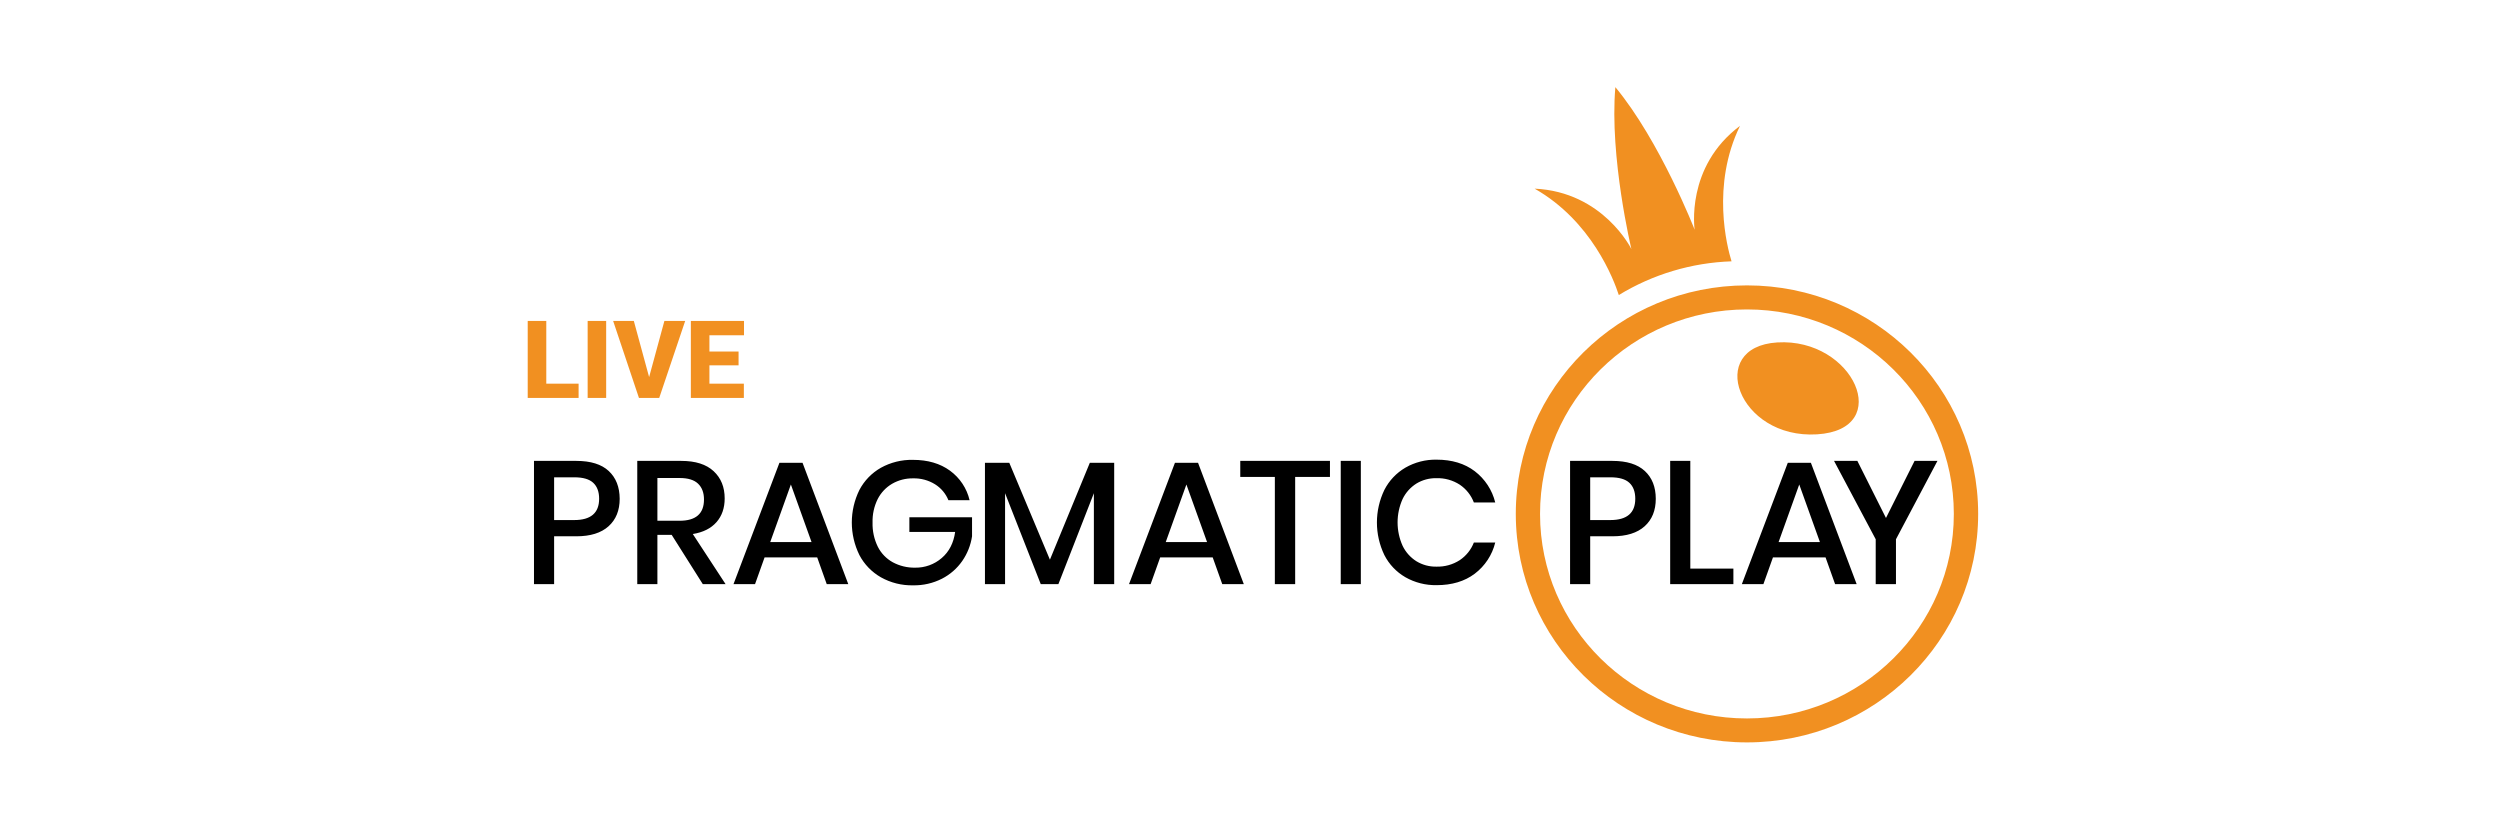 <svg width="300" height="100" viewBox="0 0 300 100" fill="none" xmlns="http://www.w3.org/2000/svg">
<g id="logo  B" clip-path="url(#clip0_0_2)">
<g id="Logo Active">
<g id="Group 20 Copy 3">
<g id="Group 64">
<g id="Group 63">
<path id="Vector" d="M213.272 41.092C204.661 41.621 208.527 52.706 218.047 52.121C227.359 51.549 222.446 40.529 213.272 41.092Z" fill="#F19021"/>
<path id="Vector_2" d="M209.637 34.246C194.316 34.246 181.895 46.522 181.895 61.667C181.895 76.811 194.316 89.088 209.637 89.088C224.958 89.088 237.379 76.811 237.379 61.667C237.379 46.522 224.958 34.246 209.637 34.246ZM209.637 86.214C195.925 86.216 184.807 75.23 184.805 61.677C184.803 48.124 195.917 37.135 209.628 37.132C223.34 37.13 234.458 48.116 234.46 61.669V61.673C234.46 75.224 223.346 86.212 209.637 86.214ZM208.8 15.103C202.214 20.023 203.359 27.57 203.359 27.57C203.359 27.57 199.22 16.949 193.844 10.456C193.119 18.814 195.768 29.888 195.768 29.888C195.768 29.888 192.402 23.022 184.154 22.638C190.995 26.524 193.649 33.527 194.257 35.405C198.333 32.918 202.996 31.523 207.785 31.359C207.245 29.61 205.327 22.241 208.8 15.103Z" fill="#F19021"/>
<path id="Vector_3" d="M66.494 64.355V70.094H64.078V55.308H69.163C70.886 55.308 72.184 55.714 73.051 56.523C73.918 57.333 74.355 58.443 74.362 59.853C74.362 61.25 73.916 62.351 73.027 63.152C72.138 63.953 70.851 64.355 69.172 64.355H66.494ZM71.896 59.853C71.896 59.015 71.66 58.376 71.186 57.935C70.712 57.495 69.954 57.275 68.909 57.277H66.494V62.407H68.909C70.9 62.407 71.893 61.556 71.896 59.853ZM84.334 70.094L80.605 64.188H78.888V70.094H76.472V55.308H81.749C83.458 55.308 84.753 55.72 85.638 56.543C86.522 57.365 86.963 58.456 86.961 59.812C86.961 60.963 86.634 61.913 85.976 62.66C85.319 63.407 84.373 63.882 83.136 64.083L87.068 70.094H84.334ZM78.888 62.491H81.553C83.503 62.491 84.48 61.641 84.478 59.937C84.478 59.127 84.242 58.497 83.768 58.041C83.294 57.588 82.558 57.361 81.553 57.361H78.888V62.491ZM98.065 66.889H91.749L90.605 70.094H88.021L93.53 55.539H96.306L101.793 70.094H99.207L98.065 66.889ZM97.385 65.048L94.906 58.139L92.427 65.048H97.385ZM113.998 56.48C115.184 57.346 116.018 58.603 116.35 60.021H113.808C113.491 59.235 112.929 58.568 112.206 58.115C111.418 57.627 110.5 57.378 109.57 57.402C108.689 57.387 107.82 57.612 107.058 58.05C106.313 58.486 105.71 59.125 105.321 59.892C104.889 60.768 104.679 61.733 104.707 62.707C104.679 63.715 104.897 64.713 105.343 65.62C105.738 66.399 106.361 67.045 107.132 67.472C107.953 67.913 108.877 68.137 109.812 68.12C110.985 68.14 112.126 67.727 113.008 66.963C113.897 66.203 114.432 65.16 114.618 63.832H109.124V62.072H116.645V64.355C116.486 65.419 116.084 66.432 115.47 67.319C114.847 68.215 114.011 68.945 113.034 69.446C111.964 69.99 110.773 70.262 109.57 70.24C108.22 70.269 106.887 69.936 105.712 69.278C104.611 68.649 103.713 67.723 103.128 66.607C101.913 64.141 101.913 61.261 103.128 58.795C103.711 57.683 104.605 56.761 105.701 56.135C106.874 55.485 108.202 55.154 109.548 55.183C111.328 55.183 112.811 55.614 113.998 56.48ZM133.703 55.539V70.094H131.265V59.184L127.008 70.094H124.889L120.608 59.184V70.094H118.194V55.539H121.116L125.99 67.162L130.778 55.539H133.703ZM145.525 66.889H139.221L138.076 70.094H135.483L140.992 55.539H143.766L149.256 70.094H146.67L145.525 66.889ZM144.848 65.048L142.368 58.139L139.889 65.048H144.848ZM159.595 55.308V57.234H155.42V70.094H152.982V57.234H148.832V55.308H159.595ZM163.301 55.308V70.094H160.888V55.308H163.301ZM176.969 56.543C178.195 57.482 179.062 58.803 179.427 60.293H176.862C176.535 59.43 175.947 58.687 175.178 58.166C174.339 57.622 173.352 57.348 172.349 57.381C171.508 57.368 170.683 57.592 169.966 58.028C169.25 58.482 168.677 59.123 168.312 59.881C167.509 61.669 167.509 63.707 168.312 65.495C168.677 66.255 169.25 66.896 169.966 67.349C170.683 67.785 171.508 68.01 172.349 67.997C173.352 68.029 174.339 67.755 175.178 67.213C175.943 66.697 176.53 65.963 176.862 65.108H179.427C179.064 66.596 178.197 67.913 176.969 68.846C175.755 69.761 174.23 70.219 172.393 70.219C171.078 70.243 169.783 69.914 168.642 69.264C167.561 68.636 166.685 67.712 166.122 66.604C164.933 64.132 164.933 61.265 166.122 58.793C166.687 57.683 167.561 56.757 168.642 56.122C169.78 55.468 171.078 55.133 172.393 55.159C174.228 55.159 175.753 55.621 176.969 56.543ZM190.823 64.355V70.094H188.409V55.308H193.494C195.215 55.308 196.511 55.714 197.382 56.523C198.254 57.333 198.691 58.443 198.693 59.853C198.693 61.25 198.247 62.351 197.358 63.152C196.469 63.953 195.183 64.355 193.503 64.355H190.823ZM196.233 59.853C196.233 59.015 195.997 58.376 195.523 57.935C195.049 57.495 194.291 57.275 193.245 57.277H190.823V62.407H193.239C195.235 62.407 196.233 61.556 196.233 59.853ZM202.837 68.23H208.007V70.094H200.421V55.308H202.837V68.23ZM219.067 66.889H212.754L211.609 70.094H209.023L214.534 55.539H217.308L222.798 70.094H220.211L219.067 66.889ZM218.39 65.048L215.91 58.139L213.431 65.048H218.39ZM232.494 55.308L227.516 64.711V70.094H225.085V64.711L220.085 55.308H222.883L226.317 62.157L229.749 55.308H232.494Z" fill="black"/>
</g>
<path id="live" d="M69.432 46.041V47.754H64.76V46.041H69.432ZM65.554 38.512V47.754H63.326V38.512H65.554ZM72.74 38.512V47.754H70.518V38.512H72.74ZM77.805 45.577L79.728 38.512H82.223L79.106 47.754H77.494L77.805 45.577ZM76.059 38.512L77.983 45.577L78.306 47.754H76.675L73.577 38.512H76.059ZM89.263 46.041V47.754H84.337V46.041H89.263ZM85.13 38.512V47.754H82.902V38.512H85.13ZM88.628 42.181V43.838H84.337V42.181H88.628ZM89.281 38.512V40.232H84.337V38.512H89.281Z" fill="#F19021"/>
</g>
</g>
</g>
</g>
<defs>
<clipPath id="clip0_0_2">
<rect width="300" height="100" fill="white"/>
</clipPath>
</defs>
</svg>
